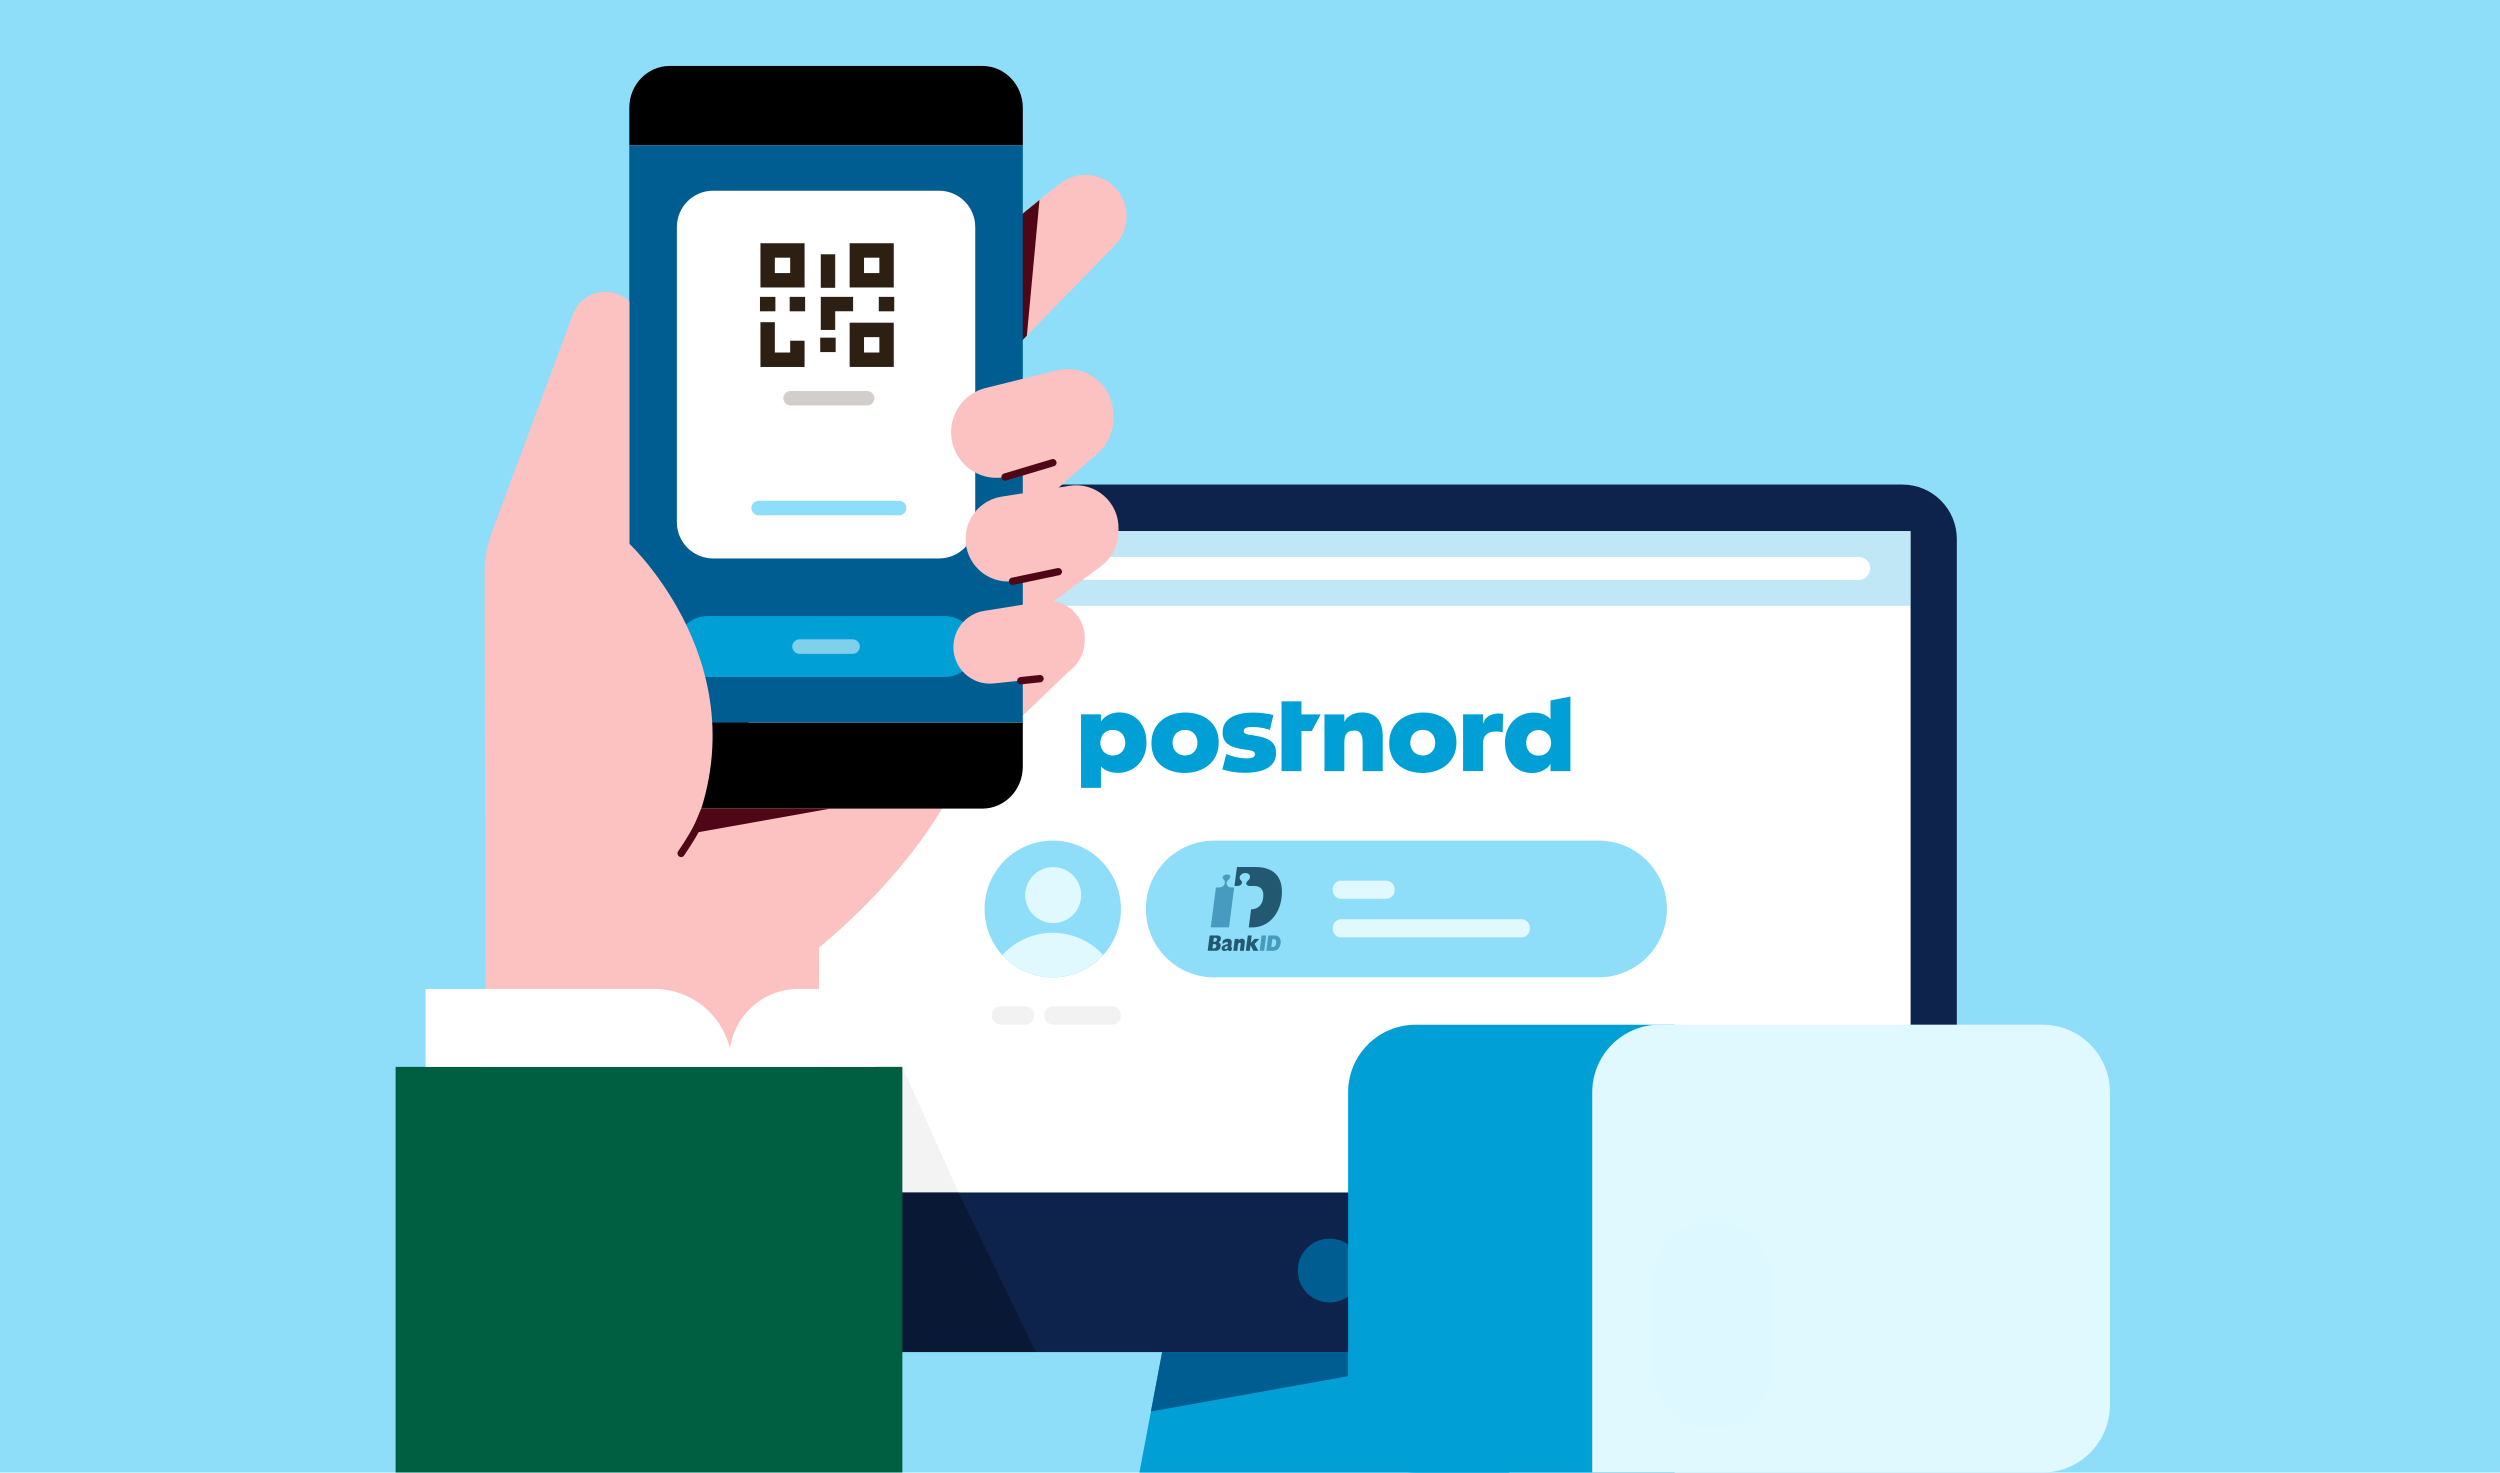 <?xml version="1.0" encoding="utf-8"?><svg xmlns="http://www.w3.org/2000/svg" xmlns:xlink="http://www.w3.org/1999/xlink" width="455" height="268" viewBox="0 0 455 268" style="fill: none"><rect width="455" height="268" class="" style="fill: rgb(142, 221, 249)" /><g style="clip-path: url(#clip0_35570_27468)"><path d="M274.691 268.001H207.371L212.181 242.561H269.881L274.691 268.001Z" class="" style="fill: #00A0D6" /><path d="M346.222 246.081H137.772C132.292 246.081 127.852 241.641 127.852 236.161V98.11C127.852 92.63 132.292 88.19 137.772 88.19H346.222C351.702 88.19 356.142 92.63 356.142 98.11V236.161C356.132 241.641 351.692 246.081 346.222 246.081Z" class="" style="fill: #0D234B" /><path d="M347.73 96.65H136.25V217.03H347.73V96.65Z" class="" style="fill: white" /><path d="M269.883 246.08L209.473 256.89L211.513 246.08H269.883Z" class="" style="fill: #005D92" /><path d="M241.991 237.051C245.195 237.051 247.791 234.449 247.791 231.241C247.791 228.032 245.195 225.431 241.991 225.431C238.788 225.431 236.191 228.032 236.191 231.241C236.191 234.449 238.788 237.051 241.991 237.051Z" class="" style="fill: #005D92" /><g style="opacity: 0.5"><path d="M347.73 96.65H136.25V110.25H347.73V96.65Z" class="" style="opacity: 0.5; fill: #00A0D6" />

</g><path d="M338.282 105.54H170.922C169.772 105.54 168.832 104.6 168.832 103.45V103.44C168.832 102.29 169.772 101.35 170.922 101.35H338.292C339.442 101.35 340.382 102.29 340.382 103.44V103.45C340.372 104.6 339.442 105.54 338.282 105.54Z" class="" style="fill-rule: evenodd; clip-rule: evenodd; fill: white" /><path d="M149.002 105.53C150.151 105.53 151.082 104.594 151.082 103.44C151.082 102.285 150.151 101.35 149.002 101.35C147.853 101.35 146.922 102.285 146.922 103.44C146.922 104.594 147.853 105.53 149.002 105.53Z" class="" style="fill: white" /><path d="M155.201 105.53C156.35 105.53 157.281 104.594 157.281 103.44C157.281 102.285 156.35 101.35 155.201 101.35C154.052 101.35 153.121 102.285 153.121 103.44C153.121 104.594 154.052 105.53 155.201 105.53Z" class="" style="fill: white" /><path d="M161.572 105.53C162.721 105.53 163.652 104.594 163.652 103.44C163.652 102.285 162.721 101.35 161.572 101.35C160.423 101.35 159.492 102.285 159.492 103.44C159.492 104.594 160.423 105.53 161.572 105.53Z" class="" style="fill: white" /><path d="M204.8 135.2C204.8 133.79 203.89 132.84 202.54 132.84C201.17 132.84 200.26 133.79 200.26 135.2C200.26 136.53 201.22 137.5 202.54 137.5C203.87 137.51 204.8 136.56 204.8 135.2ZM217.94 135.2C217.94 133.79 217.03 132.84 215.68 132.84C214.31 132.84 213.4 133.79 213.4 135.2C213.4 136.53 214.36 137.5 215.68 137.5C217.01 137.51 217.94 136.56 217.94 135.2ZM282.3 135.17C282.3 133.84 281.34 132.87 280.02 132.87C278.69 132.87 277.76 133.82 277.76 135.17C277.76 136.58 278.67 137.53 280.02 137.53C281.39 137.52 282.3 136.58 282.3 135.17ZM261.21 135.2C261.21 133.79 260.3 132.84 258.95 132.84C257.58 132.84 256.67 133.79 256.67 135.2C256.67 136.53 257.63 137.5 258.95 137.5C260.28 137.51 261.21 136.56 261.21 135.2ZM208.66 135.2C208.66 138.37 206.46 140.67 203.44 140.67C201.53 140.67 200.61 139.72 200.6 139.71L200.37 139.47V143.39H196.75V130.01H200.37V131.31L200.61 130.99C200.62 130.98 201.61 129.66 203.72 129.66C206.67 129.67 208.66 131.9 208.66 135.2ZM221.81 135.09C221.81 138.95 218.7 140.68 215.62 140.68C212.82 140.68 209.56 139.26 209.56 135.27C209.56 131.41 212.67 129.68 215.75 129.68C218.77 129.67 221.81 131.35 221.81 135.09ZM228.27 133.86C228.1 133.83 227.94 133.81 227.8 133.79C226.87 133.66 226.35 133.58 226.35 133.04C226.35 132.39 227.23 132.31 228.01 132.31C229.45 132.31 230.72 132.7 231.13 132.84L231.75 130.13C231.33 130.02 229.87 129.69 228.04 129.69C224.53 129.69 222.51 131.01 222.51 133.3C222.51 135.14 223.67 136.04 226.51 136.41C227.8 136.58 228.4 136.66 228.4 137.27C228.4 137.93 227.58 138.02 226.86 138.02C225.2 138.02 223.65 137.44 223.18 137.24L222.47 140.04C222.9 140.18 224.52 140.65 226.52 140.65C230.26 140.65 232.24 139.4 232.24 137.04C232.23 135.46 231.57 134.37 228.27 133.86ZM285.81 126.771V140.35H282.19V139.04L281.95 139.36C281.94 139.37 280.96 140.69 278.84 140.69C275.89 140.69 273.9 138.47 273.9 135.16C273.9 131.99 276.1 129.69 279.12 129.69C281.03 129.69 281.95 130.64 281.96 130.65L282.19 130.89V127.481L285.81 126.771ZM265.08 135.09C265.08 138.95 261.97 140.68 258.89 140.68C256.09 140.68 252.83 139.26 252.83 135.27C252.83 131.41 255.94 129.68 259.02 129.68C262.04 129.67 265.08 131.35 265.08 135.09ZM236.86 127.641H233.24V140.35H236.86V133.06H238.74L240.37 130.02H236.86V127.641ZM272.29 133.13C272.84 133.13 273.26 133.22 273.48 133.28L273.57 129.94C273.46 129.91 273.21 129.86 272.79 129.86C270.74 129.86 270.17 131.11 270.15 131.16L269.9 131.74V130.01H266.28V140.34H269.9V135.37C269.89 133.89 270.7 133.13 272.29 133.13ZM247.89 129.67C245.73 129.67 244.92 130.98 244.92 130.98L244.67 131.4V130.02H241.05V140.35H244.67V135.05C244.67 133.6 245.23 132.96 246.5 132.96C247.89 132.96 248 134.2 248 135.36V140.35H251.66V133.98C251.66 131.16 250.36 129.67 247.89 129.67Z" class="" style="fill: #00A0D6" /><path d="M290.941 177.88H220.981C214.111 177.88 208.551 172.31 208.551 165.45V165.42C208.551 158.55 214.121 152.99 220.981 152.99H290.941C297.811 152.99 303.371 158.56 303.371 165.42V165.45C303.371 172.32 297.801 177.88 290.941 177.88Z" class="" style="fill: rgb(142, 221, 249)" /><path d="M252.303 163.58H244.072C243.232 163.58 242.562 162.9 242.562 162.07V161.79C242.562 160.95 243.242 160.28 244.072 160.28H252.303C253.143 160.28 253.813 160.96 253.813 161.79V162.07C253.823 162.9 253.143 163.58 252.303 163.58Z" class="" style="fill: rgb(224, 248, 255)" /><path d="M276.91 170.6H244.08C243.24 170.6 242.57 169.92 242.57 169.09V168.81C242.57 167.97 243.25 167.3 244.08 167.3H276.91C277.75 167.3 278.42 167.98 278.42 168.81V169.09C278.42 169.92 277.74 170.6 276.91 170.6Z" class="" style="fill: rgb(224, 248, 255)" /><path d="M224.062 165.77L224.622 161.52C224.402 161.52 224.022 161.52 224.022 161.52C223.742 161.52 223.382 161.33 223.272 160.98C223.232 160.86 223.152 160.46 223.622 160.06C223.782 159.92 223.892 159.77 223.922 159.65C223.942 159.53 223.912 159.42 223.842 159.34C223.742 159.22 223.542 159.16 223.282 159.16C222.852 159.16 222.542 159.46 222.512 159.67C222.492 159.83 222.592 159.96 222.682 160.04C222.952 160.28 223.012 160.63 222.852 160.96C222.682 161.3 222.312 161.52 221.912 161.52C221.912 161.52 221.522 161.52 221.302 161.52C221.252 161.93 220.412 168.28 220.352 168.78H223.692C223.702 168.56 223.862 167.36 224.062 165.77Z" class="" style="fill: #469BBE" /><path d="M228.532 157.8H225.132L224.672 161.24H225.252C225.572 161.24 225.862 161.07 225.992 160.82C226.032 160.74 226.052 160.67 226.052 160.6C226.052 160.46 225.972 160.35 225.892 160.28C225.672 160.08 225.622 159.87 225.622 159.72C225.622 159.69 225.622 159.66 225.622 159.64C225.672 159.28 226.082 158.89 226.622 158.89C226.942 158.89 227.192 158.98 227.342 159.15C227.472 159.3 227.522 159.51 227.492 159.73C227.442 159.99 227.232 160.21 227.102 160.31C226.772 160.59 226.812 160.83 226.842 160.9C226.912 161.12 227.172 161.25 227.372 161.25H228.252C229.452 161.26 230.092 161.92 229.892 163.45C229.702 164.87 228.792 165.49 227.702 165.5L227.272 168.79H227.912C230.602 168.79 232.802 166.72 233.232 163.46C233.762 159.42 231.612 157.8 228.532 157.8Z" class="" style="fill: #225870" /><path d="M220.161 170.25H221.521C222.101 170.25 222.241 170.6 222.201 170.92C222.171 171.18 222.021 171.37 221.761 171.5C222.091 171.65 222.211 171.88 222.171 172.24C222.111 172.69 221.781 173.03 221.351 173.03H219.801L220.161 170.25ZM221.061 171.41C221.331 171.41 221.451 171.24 221.481 171.04C221.511 170.83 221.421 170.68 221.161 170.68H220.921L220.831 171.41H221.061ZM220.911 172.61C221.181 172.61 221.341 172.48 221.381 172.21C221.411 171.98 221.301 171.83 221.031 171.83H220.761L220.661 172.61H220.911Z" class="" style="fill: #225870" /><path d="M224.08 173.07C223.72 173.1 223.55 173.05 223.47 172.87C223.28 173.01 223.07 173.08 222.85 173.08C222.45 173.08 222.31 172.83 222.34 172.55C222.36 172.42 222.42 172.29 222.52 172.18C222.74 171.95 223.29 171.92 223.5 171.74C223.52 171.54 223.45 171.47 223.25 171.47C223.01 171.47 222.82 171.56 222.48 171.84L222.56 171.21C222.85 170.96 223.13 170.84 223.46 170.84C223.88 170.84 224.24 171.04 224.17 171.59L224.09 172.2C224.06 172.42 224.07 172.48 224.27 172.49L224.08 173.07ZM223.46 172.1C223.27 172.24 222.92 172.22 222.88 172.51C222.86 172.65 222.93 172.75 223.05 172.75C223.16 172.75 223.3 172.69 223.41 172.6C223.4 172.55 223.41 172.5 223.42 172.4L223.46 172.1Z" class="" style="fill: #225870" /><path d="M224.739 170.88H225.449L225.409 171.16C225.629 170.93 225.809 170.84 226.029 170.84C226.429 170.84 226.609 171.13 226.549 171.61L226.369 173.04H225.659L225.809 171.86C225.839 171.64 225.789 171.55 225.649 171.55C225.539 171.55 225.439 171.62 225.339 171.78L225.179 173.04H224.469L224.739 170.88Z" class="" style="fill: #225870" /><path d="M227.102 170.25H227.812L227.632 171.62L228.312 170.88H229.192L228.322 171.8L229.022 173.04H228.132L227.592 172.04H227.582L227.452 173.04H226.742L227.102 170.25Z" class="" style="fill: #225870" /><path d="M229.622 170.25H230.442L230.082 173.04H229.262L229.622 170.25Z" class="" style="fill: #469BBE" /><path d="M230.833 170.25H232.003C232.903 170.25 233.163 171.03 233.083 171.68C233.003 172.31 232.583 173.04 231.793 173.04H230.473L230.833 170.25ZM231.593 172.37C231.993 172.37 232.203 172.14 232.273 171.64C232.323 171.27 232.223 170.91 231.783 170.91H231.563L231.373 172.37H231.593Z" class="" style="fill: #469BBE" /><path d="M186.53 186.49H182.18C181.25 186.49 180.5 185.74 180.5 184.81C180.5 183.88 181.25 183.13 182.18 183.13H186.53C187.46 183.13 188.21 183.88 188.21 184.81C188.21 185.74 187.46 186.49 186.53 186.49Z" class="" style="fill: #F3F2F2" /><path d="M202.33 186.49H191.75C190.82 186.49 190.07 185.74 190.07 184.81C190.07 183.88 190.82 183.13 191.75 183.13H202.33C203.26 183.13 204.01 183.88 204.01 184.81C204.01 185.74 203.26 186.49 202.33 186.49Z" class="" style="fill: #F3F2F2" /><path d="M191.601 177.89C198.455 177.89 204.011 172.316 204.011 165.44C204.011 158.564 198.455 152.99 191.601 152.99C184.748 152.99 179.191 158.564 179.191 165.44C179.191 172.316 184.748 177.89 191.601 177.89Z" class="" style="fill: rgb(142, 221, 249)" /><path d="M191.68 168.011C194.491 168.011 196.77 165.727 196.77 162.911C196.77 160.094 194.491 157.811 191.68 157.811C188.869 157.811 186.59 160.094 186.59 162.911C186.59 165.727 188.869 168.011 191.68 168.011Z" class="" style="fill: rgb(224, 248, 255)" /><path d="M200.77 173.811C198.49 171.321 195.23 169.761 191.6 169.761C187.97 169.761 184.71 171.331 182.43 173.811C184.7 176.311 187.96 177.891 191.6 177.891C195.24 177.881 198.5 176.311 200.77 173.811Z" class="" style="fill: rgb(224, 248, 255)" /><path d="M174.459 217.02H163.199V246.08H188.519L174.459 217.02Z" class="" style="opacity: 0.3; fill: black" /><path d="M174.46 217.02L164.23 194.17V217.02H174.46Z" class="" style="opacity: 0.05; fill: black" /><path d="M304.789 268H257.649C250.859 268 245.359 262.5 245.359 255.71V198.79C245.359 192 250.859 186.5 257.649 186.5H304.789V268Z" class="" style="fill: #00A0D6" /><path d="M289.789 268H371.729C378.509 268 384.009 262.49 384.009 255.69V198.8C384.009 192 378.509 186.49 371.729 186.49H302.069C295.289 186.49 289.789 192 289.789 198.8V268Z" class="" style="fill: rgb(224, 248, 255)" /><g style="opacity: 0.5"><path d="M311.648 259.94C305.728 259.94 300.938 255.14 300.938 249.23V233.17C300.938 227.25 305.738 222.46 311.648 222.46C317.568 222.46 322.358 227.26 322.358 233.17V249.23C322.358 255.15 317.558 259.94 311.648 259.94Z" class="" style="fill: #DBF7FF" />

</g><path d="M199.89 82.37L188.49 92.46L180.02 92.49L182.41 81.17L199.89 82.37Z" class="" style="fill: #FBC2C1" /><path d="M102.98 184.58L120.89 143.37L173.63 143.2C165.4 159.62 149.08 172.42 149.08 172.42L149.06 184.58V236.39H88.18V184.58H102.98Z" class="" style="fill: #FBC2C1" /><path d="M195.901 120.881L185.091 131.261L184.551 119.431L195.901 120.881Z" class="" style="fill: #FBC2C1" /><path d="M200.459 102.98L189.039 111.49L181.129 110.85L184.259 100.48L200.459 102.98Z" class="" style="fill: #FBC2C1" /><path d="M170.719 51.26L192.809 33.49C196.099 30.84 200.919 31.42 203.489 34.77C205.769 37.75 205.529 41.96 202.909 44.65L170.719 77.68V51.26Z" class="" style="fill: #FBC2C1" /><path d="M185.059 39.75L189.189 36.39L186.889 61.09L185.059 62.97V39.75Z" class="" style="fill: #500715" /><path d="M186.151 26.43V19.63C186.151 15.42 182.851 12 178.771 12H121.911C117.831 12 114.531 15.41 114.531 19.63V26.44H186.151V26.43Z" class="" style="fill: black" /><path d="M114.531 131.49V139.54C114.531 143.75 117.831 147.17 121.911 147.17H178.771C182.851 147.17 186.151 143.75 186.151 139.54V131.49H114.531Z" class="" style="fill: black" /><path d="M114.528 131.495L186.148 131.495L186.148 26.435L114.528 26.435L114.528 131.495Z" class="" style="fill: #005D92" /><path d="M128.721 123.21H171.961C175.011 123.21 177.491 120.74 177.491 117.68V117.66C177.491 114.61 175.021 112.13 171.961 112.13H128.721C125.671 112.13 123.191 114.6 123.191 117.66V117.68C123.191 120.74 125.671 123.21 128.721 123.21Z" class="" style="fill: #00A0D6" /><path d="M129.791 101.64H170.891C174.531 101.64 177.491 98.69 177.491 95.04V41.31C177.491 37.67 174.541 34.71 170.891 34.71H129.791C126.151 34.71 123.191 37.66 123.191 41.31V95.04C123.191 98.69 126.151 101.64 129.791 101.64Z" class="" style="fill: white" /><path d="M154.633 44.27H162.663V52.319H154.633V44.27ZM160.043 46.9H157.253V49.7H160.043V46.9Z" class="" style="fill: #2D2013" /><path d="M154.633 58.73H162.663V66.779H154.633V58.73ZM160.043 61.359H157.253V64.159H160.043V61.359Z" class="" style="fill: #2D2013" /><path d="M138.402 66.79H146.432V62.01H143.812V64.16H141.022V58.64H138.402V66.79Z" class="" style="fill: #2D2013" /><path d="M138.402 44.27H146.432V52.319H138.402V44.27ZM143.812 46.9H141.022V49.7H143.812V46.9Z" class="" style="fill: #2D2013" /><path d="M162.751 54.029H159.941V56.659H162.751V54.029Z" class="" style="fill: #2D2013" /><path d="M146.533 54.029H143.723V56.659H146.533V54.029Z" class="" style="fill: #2D2013" /><path d="M152.091 61.449H149.281V64.079H152.091V61.449Z" class="" style="fill: #2D2013" /><path d="M149.383 60.049H152.003V56.649H155.263V54.029H149.383V60.049Z" class="" style="fill: #2D2013" /><path d="M152.003 46.279H149.383V52.379H152.003V46.279Z" class="" style="fill: #2D2013" /><path d="M141.123 54.029H138.312V56.659H141.123V54.029Z" class="" style="fill: #2D2013" /><path d="M138.07 93.79H163.64C164.37 93.79 164.96 93.2 164.96 92.47C164.96 91.74 164.37 91.15 163.64 91.15H138.07C137.34 91.15 136.75 91.74 136.75 92.47C136.75 93.2 137.34 93.79 138.07 93.79Z" class="" style="fill: rgb(142, 221, 249)" /><path d="M143.89 73.8H157.81C158.54 73.8 159.13 73.21 159.13 72.48C159.13 71.75 158.54 71.16 157.81 71.16H143.89C143.16 71.16 142.57 71.75 142.57 72.48C142.57 73.21 143.17 73.8 143.89 73.8Z" class="" style="fill: #D3CECB" /><path d="M145.511 119H155.171C155.901 119 156.491 118.41 156.491 117.68C156.491 116.95 155.901 116.36 155.171 116.36H145.511C144.781 116.36 144.191 116.95 144.191 117.68C144.191 118.41 144.781 119 145.511 119Z" class="" style="opacity: 0.5; fill: white" /><path d="M179.38 70.62L192.35 67.4C197.39 66.15 202.32 69.8 202.6 75L202.64 75.74C202.87 79.89 200 83.56 195.93 84.34L182.92 86.82C178 87.76 173.39 84.14 173.11 79.12C172.89 75.14 175.53 71.57 179.38 70.62Z" class="" style="fill: #FBC2C1" /><path d="M182.919 87.49C182.629 87.49 182.369 87.3 182.279 87.01C182.169 86.66 182.379 86.28 182.729 86.18L191.439 83.57C191.789 83.46 192.159 83.66 192.269 84.02C192.379 84.37 192.169 84.75 191.819 84.85L183.109 87.46C183.039 87.48 182.979 87.49 182.919 87.49Z" class="" style="fill: #500715" /><path d="M182.258 90.4L194.608 88.42C199.408 87.65 203.718 91.45 203.568 96.32L203.548 97.01C203.428 100.9 200.468 104.1 196.608 104.5L184.278 105.79C179.618 106.28 175.598 102.53 175.738 97.84C175.848 94.11 178.588 90.99 182.258 90.4Z" class="" style="fill: #FBC2C1" /><path d="M179.119 111.18L189.729 109.48C193.849 108.82 197.549 112.08 197.429 116.26L197.409 116.85C197.309 120.19 194.769 122.94 191.449 123.28L180.859 124.39C176.859 124.81 173.399 121.59 173.519 117.56C173.619 114.36 175.969 111.68 179.119 111.18Z" class="" style="fill: #FBC2C1" /><path d="M88.389 193.14L88.189 104.59C88.159 101.92 88.619 99.27 89.549 96.76L104.279 57.19C105.809 53.07 110.979 51.77 114.279 54.66L114.539 54.88V98.97C114.539 98.97 142.229 124.79 122.749 158.1L112.579 193.05L88.389 193.14Z" class="" style="fill: #FBC2C1" /><path d="M184.279 106.46C183.969 106.46 183.689 106.24 183.629 105.93C183.549 105.57 183.789 105.21 184.149 105.14L192.479 103.39C192.839 103.32 193.189 103.55 193.269 103.91C193.349 104.27 193.109 104.63 192.749 104.7L184.419 106.45C184.369 106.45 184.329 106.46 184.279 106.46Z" class="" style="fill: #500715" /><path d="M185.789 124.55C185.449 124.55 185.159 124.29 185.129 123.95C185.089 123.58 185.359 123.25 185.719 123.22L189.219 122.85C189.589 122.81 189.909 123.08 189.949 123.45C189.989 123.82 189.719 124.15 189.359 124.18L185.859 124.55C185.839 124.55 185.809 124.55 185.789 124.55Z" class="" style="fill: #500715" /><path d="M123.968 155.99C123.838 155.99 123.708 155.95 123.588 155.87C123.288 155.66 123.208 155.24 123.418 154.94C126.718 150.12 127.398 147.82 127.398 147.8C127.498 147.45 127.868 147.24 128.218 147.34C128.568 147.44 128.778 147.81 128.678 148.16C128.648 148.26 127.968 150.65 124.508 155.7C124.398 155.89 124.188 155.99 123.968 155.99Z" class="" style="fill: #500715" /><path d="M125.738 151.7L151.108 147.17H127.618L125.738 151.7Z" class="" style="fill: #500715" /><path d="M164.23 194.17H72V267.99H164.23V194.17Z" class="" style="fill: #005E41" /><path d="M133.241 194.17H77.461V179.98H119.061C126.891 179.98 133.241 186.33 133.241 194.16V194.17Z" class="" style="fill: white" /><path d="M132.738 194.17H159.278V179.98H145.338C138.378 179.98 132.738 185.62 132.738 192.58V194.17Z" class="" style="fill: white" />




































































</g><defs><clipPath id="clip0_35570_27468"><rect width="312" height="256" transform="translate(72 12)" class="" style="fill: white" />

</clipPath>

</defs></svg>